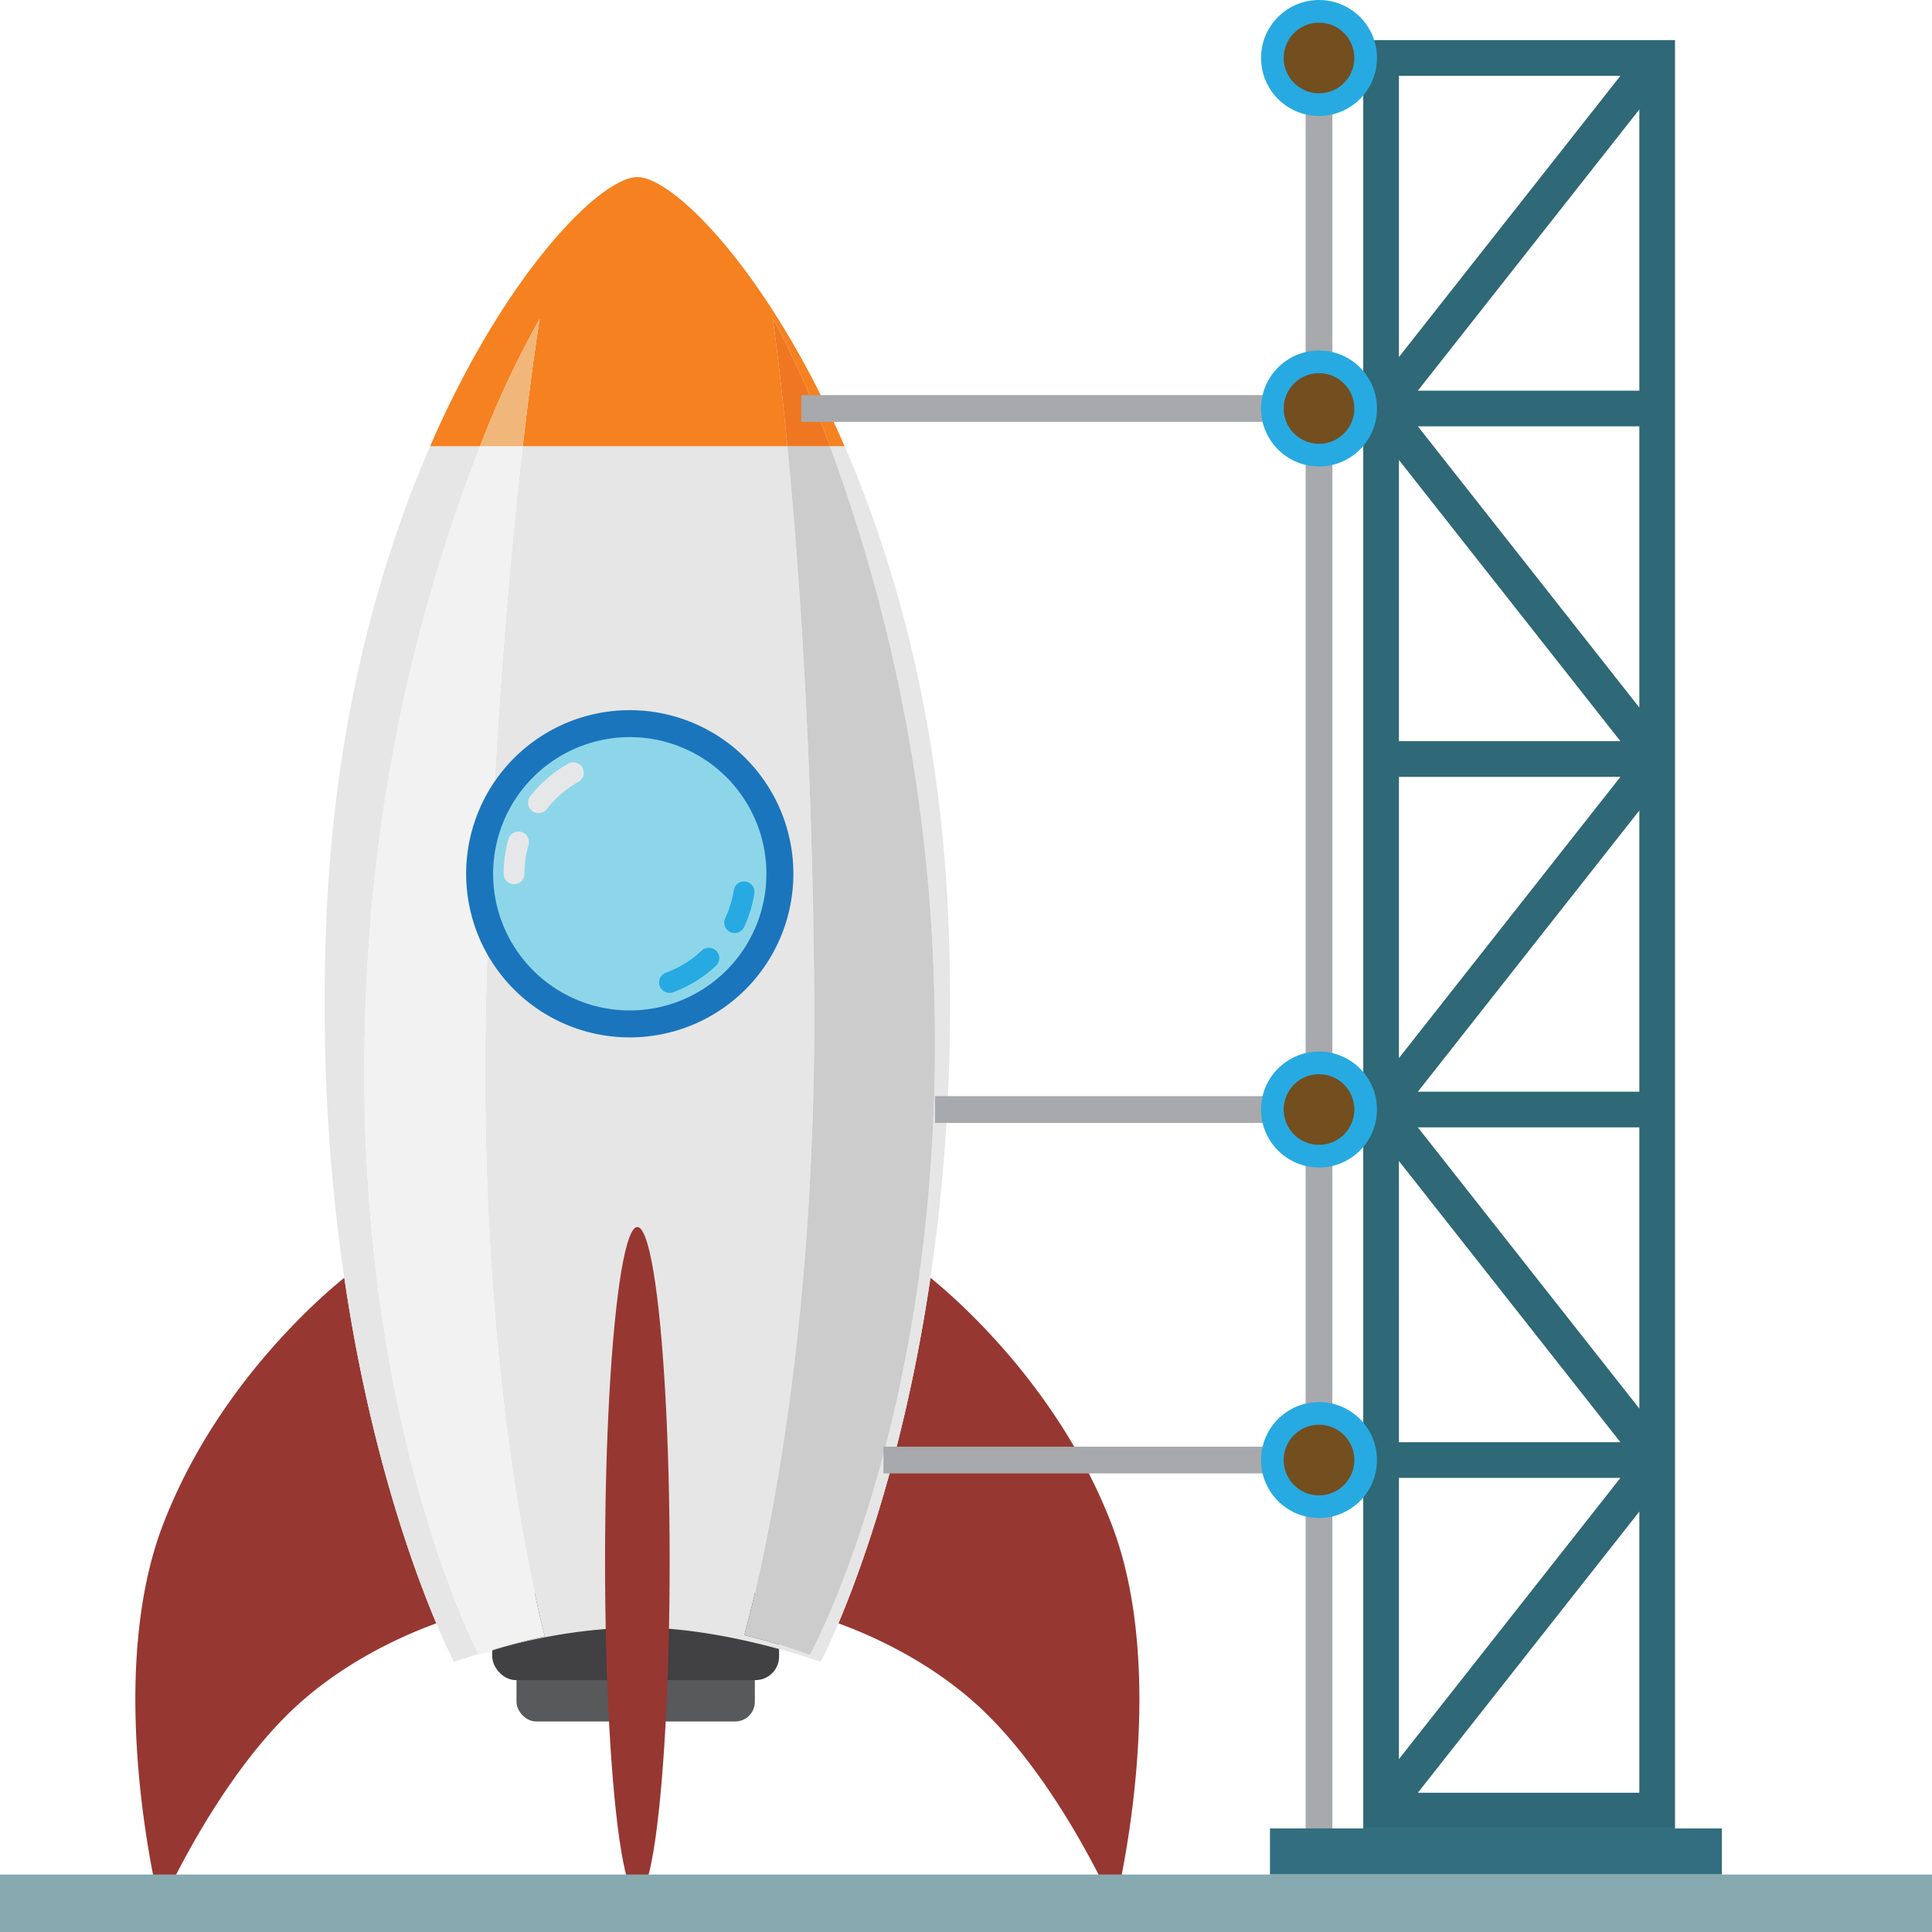 <svg id="328eaef9-f504-43f5-8f0d-60825c77dfa1" data-name="Layer 1" xmlns="http://www.w3.org/2000/svg" viewBox="0 0 300 300"><defs><style>.\39 52bdef6-50cc-4214-8eef-aa9f51a408f9{fill:#58595b;}.\35 9323c68-dfdf-4be2-bbde-5ec708512eef{fill:#414042;}.\30 0653e9a-9fb0-49ab-a3f3-decdb23d6236{fill:#973732;}.c63e845b-9dfb-4b21-bbd4-e328dd6d2be8{fill:#e6e6e6;}.fe988c59-538a-4272-953c-e2a0dfdb8c6f{fill:#f2f2f2;}.\32 2da9964-5ad2-4bf2-b950-37a86df215fd{fill:#ccc;}.\30 6a1d524-e549-43ba-8e7a-b1afecaaae86{fill:#f58120;}.\31 9d8259b-20c0-4516-8e66-66b58d7bc47b{fill:#f1b679;}.\33 8bcf9f0-2b19-4566-a535-c442c2a5233e{fill:#ef7722;}.\32 247e528-b376-4622-bcfc-759846435d86{fill:#8dd6ea;}.\31 8e6930e-670a-4da4-99dd-91c36f75d6ef{fill:#1b75bc;}.\38 b98f8e8-a118-495f-a705-08be2ce20c0d{fill:#e6e7e8;}.e5c9c322-adde-49c9-b542-7d8567a6ab86{fill:#27aae1;}.b40a0695-33a1-4852-ba39-a03593239a22{fill:#a7a9ac;}.\38 7b1f39d-5931-4e3d-aa0c-c7d1328fc7a5{fill:#2f6876;}.\34 9032ef6-5c3a-4dc6-b5a6-b8679a480c6d{fill:#326e7f;}.\31 120401d-a784-4a24-8065-3dd1e919fc69{fill:#86aab0;}.d6e40fff-2225-4131-8b0f-0d4796e4b334{fill:#734e1f;}</style></defs><title>01-plataforma-rocket-platform-neuroanalitica</title><rect class="952bdef6-50cc-4214-8eef-aa9f51a408f9" x="80.202" y="256.031" width="37.01" height="11.28" rx="3.048" ry="3.048"/><rect class="59323c68-dfdf-4be2-bbde-5ec708512eef" x="76.44" y="247.313" width="44.535" height="13.573" rx="3.668" ry="3.668"/><path class="00653e9a-9fb0-49ab-a3f3-decdb23d6236" d="M110.588,251.949c-4.179,3.381-20.05,17.214-28.157,38.343-7.48,19.494-3.314,45.68-1.312,55.514a1.381,1.381,0,0,0,2.591.341c2.961-5.954,9.559-18.015,18.159-26.472,7.844-7.714,17.435-12.031,23.01-14.065C121.141,296.755,114.479,278.324,110.588,251.949Z" transform="translate(-57.125 -53.54)"/><path class="00653e9a-9fb0-49ab-a3f3-decdb23d6236" d="M201.604,251.949c4.179,3.381,20.05,17.214,28.157,38.343,7.48,19.494,3.314,45.68,1.312,55.514a1.38,1.38,0,0,1-2.59.341c-2.961-5.954-9.559-18.015-18.159-26.472-7.844-7.714-17.435-12.031-23.01-14.065C191.051,296.755,197.713,278.324,201.604,251.949Z" transform="translate(-57.125 -53.54)"/><path class="c63e845b-9dfb-4b21-bbd4-e328dd6d2be8" d="M202.208,208.042c1.725,64.4-19.331,102.472-19.331,102.472a90.537,90.537,0,0,0-10.176-3.07c2.731-9.996,11.253-45.626,10.853-99.73-.277-37.518-2.423-66.896-4.165-84.884H138.299c-2.06,17.946-4.731,47.317-5.672,84.888-1.354,54.089,6.538,89.864,9.092,99.906-2.306.515-4.354,1.064-6.005,1.544a85.058,85.058,0,0,1,20.379-2.918c13.829,0,28.467,5.35,28.467,5.35s23.016-43.407,19.786-116.088c-1.315-29.594-7.987-54.066-16.074-72.682h-2.274A263.426,263.426,0,0,1,202.208,208.042Z" transform="translate(-57.125 -53.54)"/><path class="c63e845b-9dfb-4b21-bbd4-e328dd6d2be8" d="M113.971,207.717a263.441,263.441,0,0,1,17.7-84.888h-7.756c-8.088,18.616-14.759,43.087-16.074,72.682C104.61,268.193,127.626,311.6,127.626,311.6s1.419-.518,3.789-1.232C130.086,307.778,111.211,269.817,113.971,207.717Z" transform="translate(-57.125 -53.54)"/><path class="fe988c59-538a-4272-953c-e2a0dfdb8c6f" d="M131.491,310.514s1.61-.587,4.223-1.347c-1.639.422-3.092.836-4.299,1.2C131.463,310.462,131.491,310.514,131.491,310.514Z" transform="translate(-57.125 -53.54)"/><path class="fe988c59-538a-4272-953c-e2a0dfdb8c6f" d="M132.627,207.717c.941-37.571,3.611-66.942,5.672-84.888h-6.628a263.441,263.441,0,0,0-17.7,84.888c-2.76,62.1,16.115,100.061,17.444,102.65,1.207-.363,2.66-.777,4.299-1.2,1.651-.48,3.7-1.029,6.005-1.544C139.165,297.581,131.273,261.806,132.627,207.717Z" transform="translate(-57.125 -53.54)"/><path class="22da9964-5ad2-4bf2-b950-37a86df215fd" d="M172.701,307.444a90.537,90.537,0,0,1,10.176,3.07s21.055-38.072,19.331-102.472a263.426,263.426,0,0,0-16.21-85.213H179.39c1.742,17.988,3.887,47.365,4.165,84.884C183.954,261.817,175.432,297.448,172.701,307.444Z" transform="translate(-57.125 -53.54)"/><path class="06a1d524-e549-43ba-8e7a-b1afecaaae86" d="M156.093,81.038c-5.625,0-20.403,14.689-32.178,41.792h7.756a150.978,150.978,0,0,1,9.256-19.785s-1.159,6.99-2.628,19.785H179.39c-1.247-12.878-2.288-19.92-2.288-19.92a150.906,150.906,0,0,1,8.895,19.92h2.274C176.496,95.726,161.719,81.038,156.093,81.038Z" transform="translate(-57.125 -53.54)"/><path class="19d8259b-20c0-4516-8e66-66b58d7bc47b" d="M140.927,103.044a150.978,150.978,0,0,0-9.256,19.785h6.628C139.768,110.034,140.927,103.044,140.927,103.044Z" transform="translate(-57.125 -53.54)"/><path class="38bcf9f0-2b19-4566-a535-c442c2a5233e" d="M177.102,102.91s1.04,7.042,2.288,19.92h6.608A150.906,150.906,0,0,0,177.102,102.91Z" transform="translate(-57.125 -53.54)"/><circle class="2247e528-b376-4622-bcfc-759846435d86" cx="97.79" cy="135.679" r="23.313"/><path class="18e6930e-670a-4da4-99dd-91c36f75d6ef" d="M154.915,167.999a21.22,21.22,0,1,1-21.221,21.22,21.244,21.244,0,0,1,21.221-21.22m0-4.185A25.406,25.406,0,1,0,180.32,189.22a25.406,25.406,0,0,0-25.406-25.406Z" transform="translate(-57.125 -53.54)"/><path class="8b98f8e8-a118-495f-a705-08be2ce20c0d" d="M136.95,190.838a1.618,1.618,0,0,1-1.618-1.618,19.612,19.612,0,0,1,.749-5.383,1.618,1.618,0,0,1,3.112.888,16.378,16.378,0,0,0-.625,4.495A1.618,1.618,0,0,1,136.95,190.838Z" transform="translate(-57.125 -53.54)"/><path class="8b98f8e8-a118-495f-a705-08be2ce20c0d" d="M140.74,179.799a1.618,1.618,0,0,1-1.275-2.613,19.544,19.544,0,0,1,5.915-5.074,1.618,1.618,0,0,1,1.578,2.825,16.335,16.335,0,0,0-4.941,4.239A1.616,1.616,0,0,1,140.74,179.799Z" transform="translate(-57.125 -53.54)"/><path class="e5c9c322-adde-49c9-b542-7d8567a6ab86" d="M171.202,198.425a1.619,1.619,0,0,1-1.466-2.301,16.376,16.376,0,0,0,1.323-4.341,1.618,1.618,0,1,1,3.196.507,19.578,19.578,0,0,1-1.585,5.199A1.617,1.617,0,0,1,171.202,198.425Z" transform="translate(-57.125 -53.54)"/><path class="e5c9c322-adde-49c9-b542-7d8567a6ab86" d="M161.092,207.711a1.619,1.619,0,0,1-.558-3.138,16.306,16.306,0,0,0,5.543-3.412,1.619,1.619,0,1,1,2.21,2.366,19.537,19.537,0,0,1-6.637,4.084A1.619,1.619,0,0,1,161.092,207.711Z" transform="translate(-57.125 -53.54)"/><ellipse class="00653e9a-9fb0-49ab-a3f3-decdb23d6236" cx="98.968" cy="242.447" rx="5.015" ry="51.917"/><polygon class="b40a0695-33a1-4852-ba39-a03593239a22" points="202.739 6.18 202.739 61.353 124.425 61.353 124.425 65.508 202.739 65.508 202.739 170.21 145.183 170.21 145.183 174.365 202.739 174.365 202.739 224.638 137.184 224.638 137.184 228.792 202.739 228.792 202.739 286.455 206.894 286.455 206.894 6.18 202.739 6.18"/><path class="87b1f39d-5931-4e3d-aa0c-c7d1328fc7a5" d="M268.811,59.773V337.454h48.41V59.773Zm39.932,5.54-34.393,43.665V65.312Zm-34.393,59.652,34.393,43.665H274.351Zm34.393,49.205-34.393,43.665V174.169Zm-34.393,59.652,34.393,43.665H274.351Zm34.393,49.205-34.393,43.665V283.025Zm-31.455,48.889,34.393-43.665v43.665Zm34.393-59.652-34.393-43.665h34.393Zm-34.393-49.205,34.393-43.665v43.665Zm34.393-59.652L277.288,119.741h34.393Zm-34.393-49.205,34.393-43.665v43.665Z" transform="translate(-57.125 -53.54)"/><rect class="49032ef6-5c3a-4dc6-b5a6-b8679a480c6d" x="197.199" y="283.916" width="70.171" height="7.156"/><rect class="1120401d-a784-4a24-8065-3dd1e919fc69" y="291.072" width="300" height="8.928"/><circle class="e5c9c322-adde-49c9-b542-7d8567a6ab86" cx="204.816" cy="9.002" r="9.002"/><circle class="d6e40fff-2225-4131-8b0f-0d4796e4b334" cx="204.816" cy="9.002" r="5.487"/><circle class="e5c9c322-adde-49c9-b542-7d8567a6ab86" cx="204.816" cy="63.43" r="9.002"/><circle class="d6e40fff-2225-4131-8b0f-0d4796e4b334" cx="204.816" cy="63.43" r="5.487"/><circle class="e5c9c322-adde-49c9-b542-7d8567a6ab86" cx="204.816" cy="172.287" r="9.002"/><circle class="d6e40fff-2225-4131-8b0f-0d4796e4b334" cx="204.816" cy="172.287" r="5.487"/><circle class="e5c9c322-adde-49c9-b542-7d8567a6ab86" cx="204.816" cy="226.715" r="9.002"/><circle class="d6e40fff-2225-4131-8b0f-0d4796e4b334" cx="204.816" cy="226.715" r="5.487"/></svg>